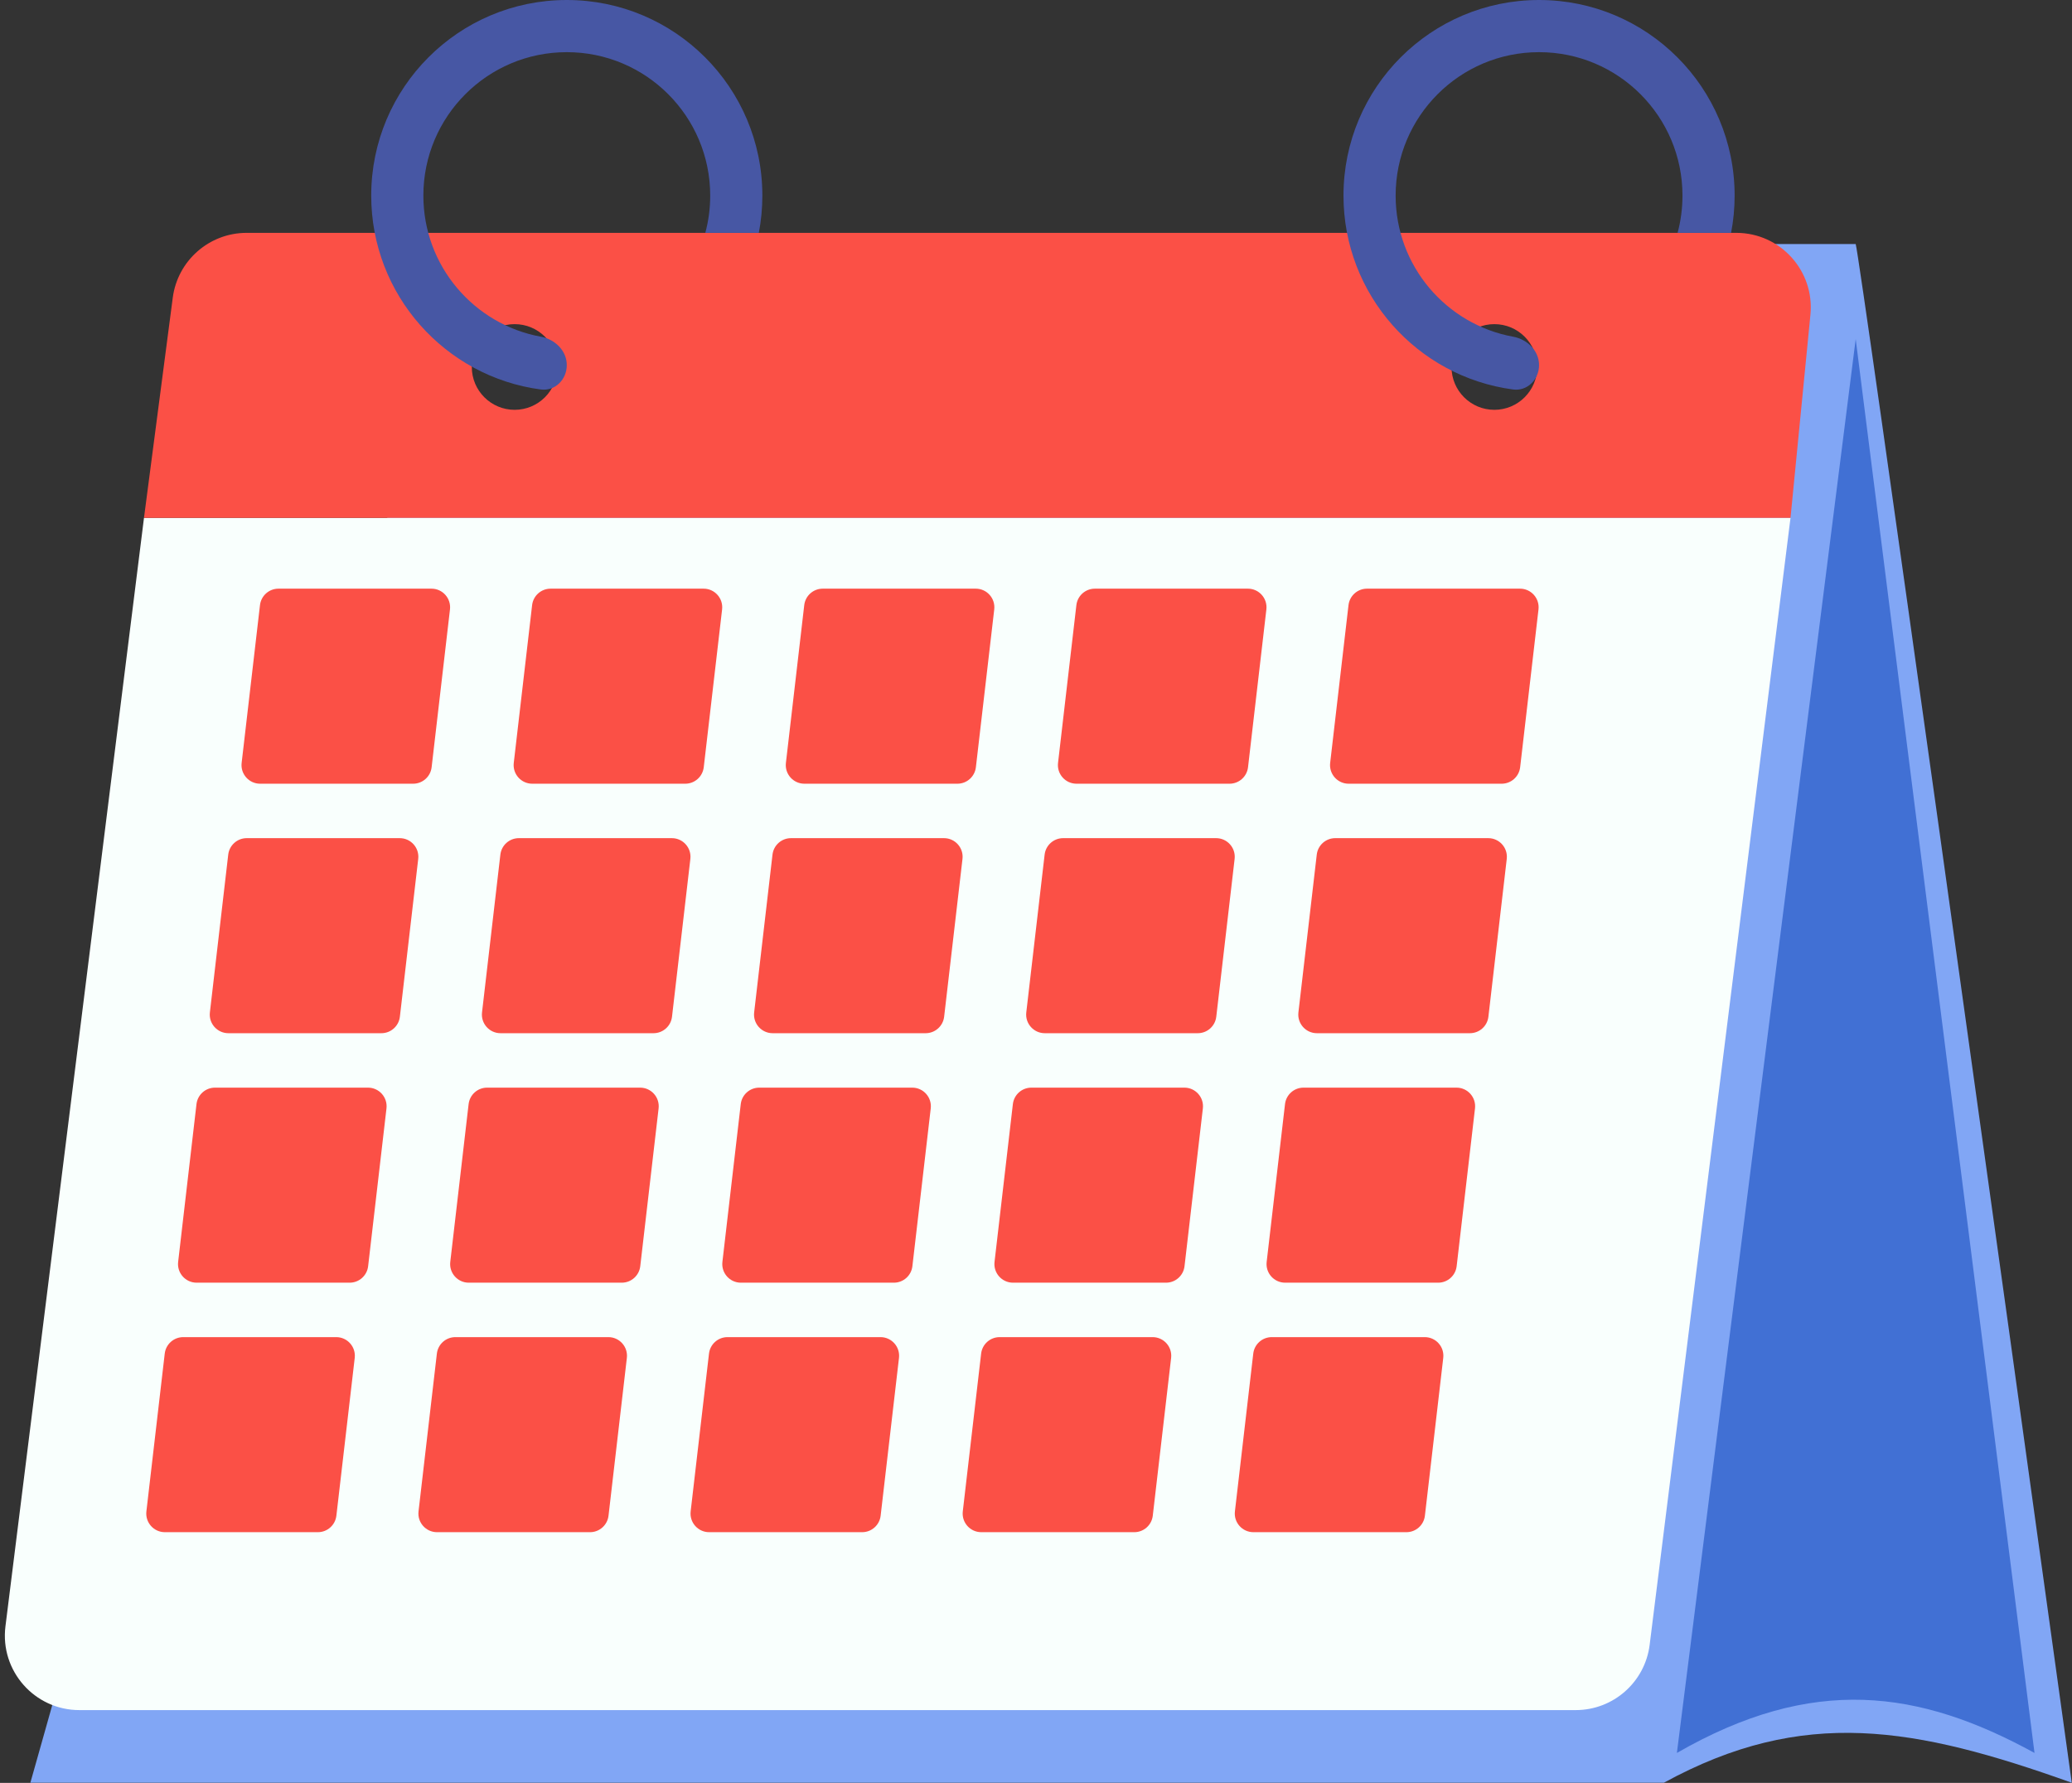 <?xml version="1.0" encoding="UTF-8"?>
<!DOCTYPE svg PUBLIC '-//W3C//DTD SVG 1.0//EN'
          'http://www.w3.org/TR/2001/REC-SVG-20010904/DTD/svg10.dtd'>
<svg fill="none" height="367.2" preserveAspectRatio="xMidYMid meet" style="fill: none;" version="1.0" viewBox="42.0 72.0 426.8 367.2" width="426.8" xmlns="http://www.w3.org/2000/svg" xmlns:xlink="http://www.w3.org/1999/xlink" zoomAndPan="magnify"
><rect x="42.0" y="72.0" width="426.8" height="367.2" fill="#333333" stroke="none"/><g id="change1_1"
  ><path d="M468.751 439.166C454.299 334.81 425.166 125.329 424.246 122.26H378.59L371.684 168.3L126.522 161.777L48.255 439.166H384.728C413.503 423.436 436.523 427.657 468.751 439.166Z" fill="#81A6F5"
  /></g
  ><g id="change2_1"
  ><path d="M71.658 178.659H410.817L381.804 410.761C380.844 418.44 374.315 424.204 366.576 424.204H58.349C49.118 424.204 41.976 416.113 43.121 406.954L71.658 178.659Z" fill="#F9FFFD"
  /></g
  ><g id="change3_1"
  ><path d="M95.552 196.632C95.777 194.697 97.416 193.238 99.363 193.238H130.877C133.171 193.238 134.953 195.239 134.688 197.518L130.909 230.017C130.684 231.952 129.045 233.411 127.098 233.411H95.584C93.29 233.411 91.508 231.41 91.773 229.131L95.552 196.632Z" fill="#FB5046"
  /></g
  ><g id="change3_2"
  ><path d="M89.012 248.015C89.237 246.081 90.876 244.622 92.823 244.622H124.337C126.631 244.622 128.413 246.622 128.147 248.901L124.369 281.401C124.144 283.335 122.505 284.794 120.558 284.794H89.044C86.75 284.794 84.968 282.794 85.233 280.514L89.012 248.015Z" fill="#FB5046"
  /></g
  ><g id="change3_3"
  ><path d="M82.473 299.398C82.698 297.464 84.337 296.005 86.284 296.005H117.797C120.092 296.005 121.873 298.005 121.608 300.285L117.829 332.784C117.605 334.718 115.966 336.177 114.018 336.177H82.505C80.211 336.177 78.429 334.177 78.694 331.898L82.473 299.398Z" fill="#FB5046"
  /></g
  ><g id="change3_4"
  ><path d="M75.933 350.782C76.158 348.848 77.797 347.389 79.744 347.389H111.257C113.552 347.389 115.333 349.39 115.068 351.669L111.289 384.168C111.064 386.102 109.426 387.562 107.478 387.562H75.965C73.671 387.562 71.889 385.561 72.154 383.282L75.933 350.782Z" fill="#FB5046"
  /></g
  ><g id="change3_5"
  ><path d="M151.606 196.632C151.831 194.697 153.469 193.238 155.417 193.238H186.93C189.225 193.238 191.006 195.239 190.741 197.518L186.962 230.017C186.737 231.952 185.099 233.411 183.151 233.411H151.638C149.343 233.411 147.562 231.41 147.827 229.131L151.606 196.632Z" fill="#FB5046"
  /></g
  ><g id="change3_6"
  ><path d="M145.068 248.015C145.293 246.081 146.931 244.622 148.879 244.622H180.392C182.687 244.622 184.468 246.622 184.203 248.901L180.424 281.401C180.199 283.335 178.561 284.794 176.613 284.794H145.1C142.805 284.794 141.024 282.794 141.289 280.514L145.068 248.015Z" fill="#FB5046"
  /></g
  ><g id="change3_7"
  ><path d="M138.527 299.398C138.752 297.464 140.39 296.005 142.338 296.005H173.851C176.146 296.005 177.927 298.005 177.662 300.285L173.883 332.784C173.658 334.718 172.02 336.177 170.072 336.177H138.559C136.264 336.177 134.483 334.177 134.748 331.898L138.527 299.398Z" fill="#FB5046"
  /></g
  ><g id="change3_8"
  ><path d="M131.989 350.782C132.214 348.848 133.852 347.389 135.8 347.389H167.313C169.608 347.389 171.389 349.39 171.124 351.669L167.345 384.168C167.12 386.102 165.482 387.562 163.534 387.562H132.021C129.726 387.562 127.945 385.561 128.21 383.282L131.989 350.782Z" fill="#FB5046"
  /></g
  ><g id="change3_9"
  ><path d="M207.662 196.632C207.887 194.697 209.525 193.238 211.473 193.238H242.986C245.28 193.238 247.062 195.239 246.797 197.518L243.018 230.017C242.793 231.952 241.154 233.411 239.207 233.411H207.694C205.399 233.411 203.618 231.41 203.883 229.131L207.662 196.632Z" fill="#FB5046"
  /></g
  ><g id="change3_10"
  ><path d="M201.122 248.015C201.347 246.081 202.985 244.622 204.933 244.622H236.446C238.74 244.622 240.522 246.622 240.257 248.901L236.478 281.401C236.253 283.335 234.614 284.794 232.667 284.794H201.154C198.859 284.794 197.078 282.794 197.343 280.514L201.122 248.015Z" fill="#FB5046"
  /></g
  ><g id="change3_11"
  ><path d="M194.583 299.398C194.807 297.464 196.446 296.005 198.393 296.005H229.907C232.201 296.005 233.983 298.005 233.718 300.285L229.939 332.784C229.714 334.718 228.075 336.177 226.128 336.177H194.614C192.32 336.177 190.538 334.177 190.804 331.898L194.583 299.398Z" fill="#FB5046"
  /></g
  ><g id="change3_12"
  ><path d="M188.042 350.782C188.267 348.848 189.906 347.389 191.853 347.389H223.367C225.661 347.389 227.443 349.39 227.178 351.669L223.399 384.168C223.174 386.102 221.535 387.562 219.588 387.562H188.074C185.78 387.562 183.998 385.561 184.263 383.282L188.042 350.782Z" fill="#FB5046"
  /></g
  ><g id="change3_13"
  ><path d="M263.717 196.632C263.942 194.697 265.581 193.238 267.528 193.238H299.042C301.336 193.238 303.118 195.239 302.853 197.518L299.074 230.017C298.849 231.952 297.21 233.411 295.263 233.411H263.749C261.455 233.411 259.673 231.41 259.938 229.131L263.717 196.632Z" fill="#FB5046"
  /></g
  ><g id="change3_14"
  ><path d="M257.177 248.015C257.402 246.081 259.041 244.622 260.988 244.622H292.502C294.796 244.622 296.578 246.622 296.313 248.901L292.534 281.401C292.309 283.335 290.67 284.794 288.723 284.794H257.209C254.915 284.794 253.133 282.794 253.398 280.514L257.177 248.015Z" fill="#FB5046"
  /></g
  ><g id="change3_15"
  ><path d="M250.636 299.398C250.861 297.464 252.5 296.005 254.447 296.005H285.961C288.255 296.005 290.037 298.005 289.772 300.285L285.993 332.784C285.768 334.718 284.129 336.177 282.182 336.177H250.668C248.374 336.177 246.592 334.177 246.857 331.898L250.636 299.398Z" fill="#FB5046"
  /></g
  ><g id="change3_16"
  ><path d="M244.098 350.782C244.323 348.848 245.962 347.389 247.909 347.389H279.422C281.717 347.389 283.498 349.39 283.233 351.669L279.454 384.168C279.23 386.102 277.591 387.562 275.643 387.562H244.13C241.836 387.562 240.054 385.561 240.319 383.282L244.098 350.782Z" fill="#FB5046"
  /></g
  ><g id="change3_17"
  ><path d="M319.771 196.632C319.996 194.697 321.634 193.238 323.582 193.238H355.095C357.39 193.238 359.171 195.239 358.906 197.518L355.127 230.017C354.902 231.952 353.264 233.411 351.316 233.411H319.803C317.508 233.411 315.727 231.41 315.992 229.131L319.771 196.632Z" fill="#FB5046"
  /></g
  ><g id="change3_18"
  ><path d="M313.232 248.015C313.457 246.081 315.095 244.622 317.043 244.622H348.556C350.851 244.622 352.632 246.622 352.367 248.901L348.588 281.401C348.363 283.335 346.725 284.794 344.777 284.794H313.264C310.969 284.794 309.188 282.794 309.453 280.514L313.232 248.015Z" fill="#FB5046"
  /></g
  ><g id="change3_19"
  ><path d="M306.692 299.398C306.917 297.464 308.555 296.005 310.503 296.005H342.016C344.311 296.005 346.092 298.005 345.827 300.285L342.048 332.784C341.823 334.718 340.185 336.177 338.237 336.177H306.724C304.429 336.177 302.648 334.177 302.913 331.898L306.692 299.398Z" fill="#FB5046"
  /></g
  ><g id="change3_20"
  ><path d="M300.152 350.782C300.377 348.848 302.015 347.389 303.963 347.389H335.476C337.771 347.389 339.552 349.39 339.287 351.669L335.508 384.168C335.283 386.102 333.645 387.562 331.697 387.562H300.184C297.889 387.562 296.108 385.561 296.373 383.282L300.152 350.782Z" fill="#FB5046"
  /></g
  ><g id="change3_21"
  ><path clip-rule="evenodd" d="M410.817 178.659H71.658L77.585 133.315C78.584 125.674 85.096 119.958 92.802 119.958H399.647C408.715 119.958 415.805 127.778 414.921 136.802L410.817 178.659ZM156.832 147.582C156.832 152.455 152.881 156.406 148.007 156.406C143.134 156.406 139.183 152.455 139.183 147.582C139.183 142.708 143.134 138.758 148.007 138.758C152.881 138.758 156.832 142.708 156.832 147.582ZM349.815 156.406C354.688 156.406 358.639 152.455 358.639 147.582C358.639 142.708 354.688 138.758 349.815 138.758C344.941 138.758 340.99 142.708 340.99 147.582C340.99 152.455 344.941 156.406 349.815 156.406Z" fill="#FB5046" fill-rule="evenodd"
  /></g
  ><g id="change4_1"
  ><path d="M188.292 112.285C188.292 95.969 175.065 82.743 158.75 82.743C142.434 82.743 129.207 95.969 129.207 112.285C129.207 126.776 139.641 138.83 153.405 141.345C156.323 141.878 158.75 144.232 158.75 147.198C158.75 150.165 156.332 152.607 153.391 152.216C133.676 149.596 118.465 132.717 118.465 112.285C118.465 90.036 136.501 72 158.75 72C180.998 72 199.034 90.036 199.034 112.285C199.034 114.909 198.783 117.474 198.304 119.958H187.285C187.942 117.511 188.292 114.939 188.292 112.285Z" fill="#4757A4"
  /></g
  ><g id="change4_2"
  ><path d="M388.564 112.285C388.564 95.969 375.338 82.743 359.022 82.743C342.706 82.743 329.48 95.969 329.48 112.285C329.48 126.776 339.913 138.83 353.678 141.345C356.596 141.878 359.022 144.232 359.022 147.198C359.022 150.165 356.604 152.607 353.664 152.216C333.948 149.596 318.737 132.717 318.737 112.285C318.737 90.036 336.773 72 359.022 72C381.271 72 399.307 90.036 399.307 112.285C399.307 114.909 399.056 117.474 398.577 119.958H387.558C388.214 117.511 388.564 114.939 388.564 112.285Z" fill="#4757A4"
  /></g
  ><g id="change5_1"
  ><path d="M387.413 433.028L424.245 141.827L461.077 433.028C437.289 419.983 415.421 416.914 387.413 433.028Z" fill="#4170D4"
  /></g
></svg
>
